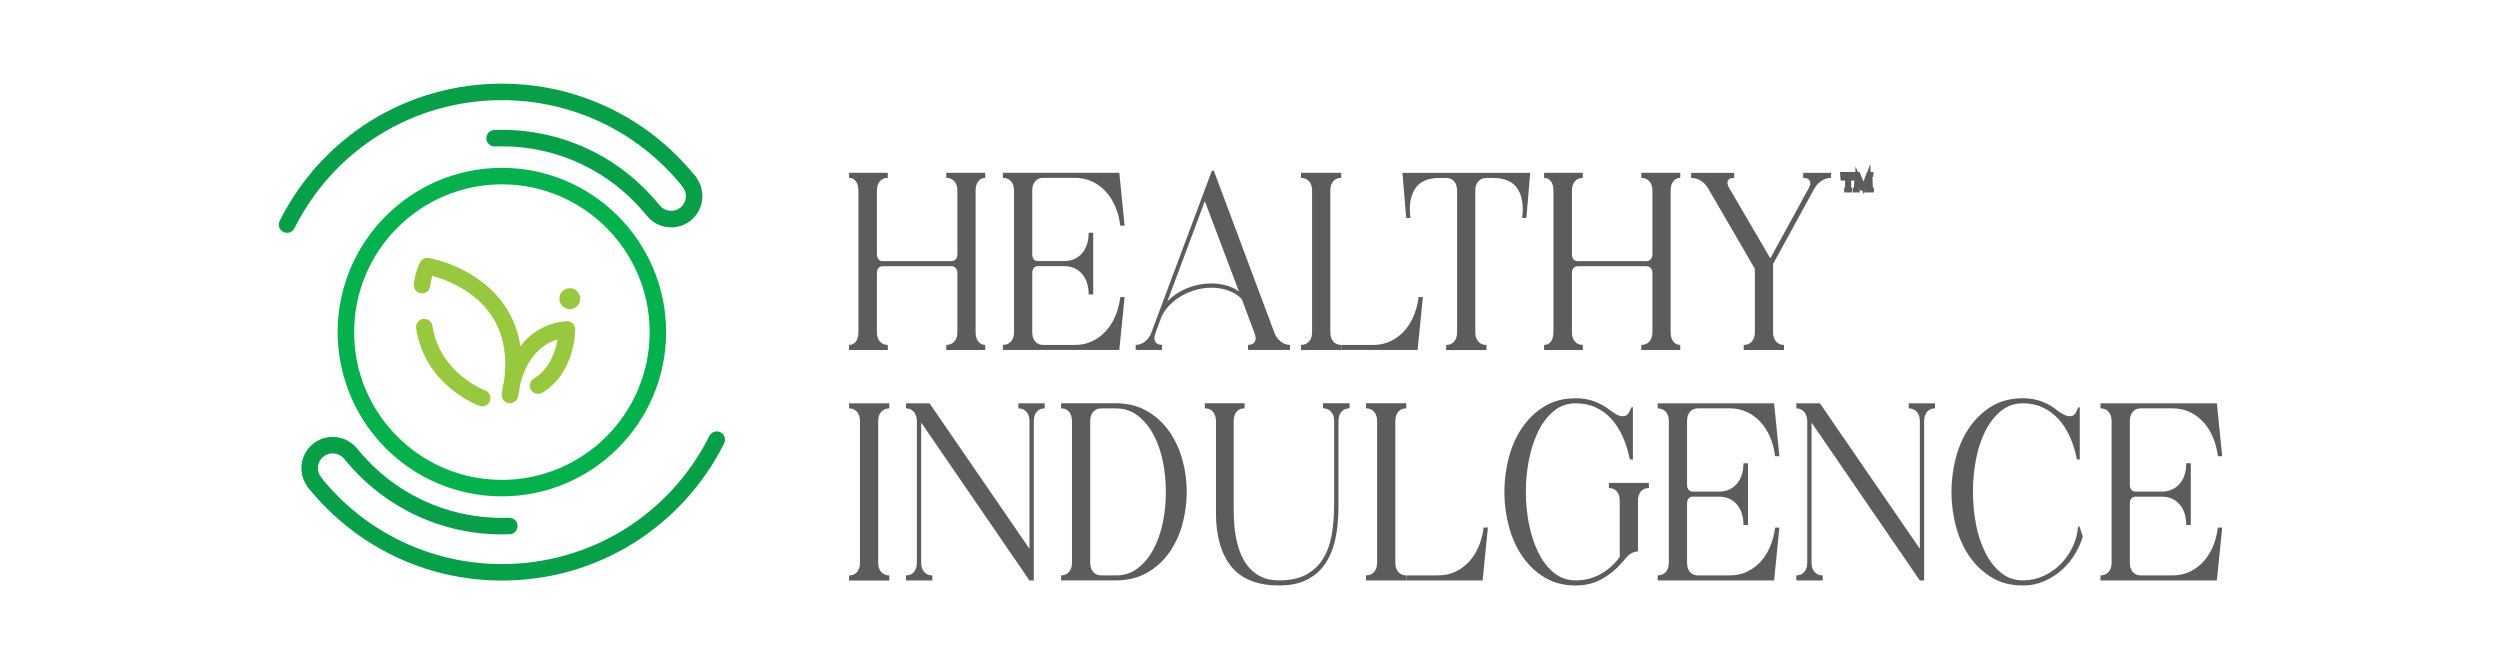 <svg width="269" height="72" viewBox="0 0 269 72" fill="none" xmlns="http://www.w3.org/2000/svg">
<g clip-path="url(#clip0_43_2119)">
<path d="M92.095 36.745C92.275 36.499 92.366 36.167 92.366 35.75V20.503C92.366 20.086 92.275 19.755 92.095 19.509C91.912 19.263 91.669 19.14 91.36 19.14V18.595H95.527V19.14C95.164 19.14 94.878 19.263 94.67 19.509C94.461 19.755 94.355 20.086 94.355 20.503V27.365C94.355 27.582 94.41 27.759 94.518 27.897C94.627 28.034 94.781 28.1 94.981 28.1H102.36C102.56 28.1 102.717 28.031 102.837 27.897C102.954 27.759 103.015 27.582 103.015 27.365V20.503C103.015 20.086 102.906 19.755 102.689 19.509C102.472 19.263 102.18 19.14 101.817 19.14V18.595H106.01V19.14C105.701 19.14 105.452 19.263 105.261 19.509C105.069 19.755 104.975 20.086 104.975 20.503V35.75C104.975 36.167 105.069 36.499 105.261 36.745C105.452 36.99 105.701 37.113 106.01 37.113V37.659H101.817V37.113C102.18 37.113 102.472 36.99 102.689 36.745C102.906 36.499 103.015 36.167 103.015 35.75V29.38C103.015 29.163 102.954 28.985 102.837 28.848C102.72 28.711 102.56 28.645 102.36 28.645H94.981C94.781 28.645 94.627 28.714 94.518 28.848C94.41 28.985 94.355 29.163 94.355 29.38V35.75C94.355 36.167 94.458 36.499 94.67 36.745C94.878 36.99 95.164 37.113 95.527 37.113V37.659H91.36V37.113C91.669 37.113 91.915 36.99 92.095 36.745Z" fill="#5C5C5C"/>
<path d="M111.07 35.75C111.07 36.167 111.173 36.499 111.385 36.745C111.593 36.99 111.879 37.113 112.242 37.113H115.672C116.326 37.113 116.929 36.987 117.481 36.733C118.035 36.479 118.524 36.124 118.949 35.67C119.375 35.216 119.727 34.673 119.998 34.035C120.27 33.401 120.453 32.712 120.544 31.966H121.007L120.436 37.656H107.913V37.11C108.276 37.11 108.567 36.987 108.784 36.742C109.001 36.496 109.11 36.164 109.11 35.747V20.501C109.11 20.084 109.001 19.752 108.784 19.506C108.567 19.26 108.276 19.137 107.913 19.137V18.592H120.436L121.007 24.282H120.544C120.453 23.538 120.273 22.847 119.998 22.212C119.727 21.578 119.375 21.032 118.949 20.578C118.524 20.123 118.032 19.769 117.481 19.515C116.926 19.26 116.323 19.135 115.672 19.135H112.242C111.879 19.135 111.593 19.258 111.385 19.503C111.176 19.749 111.07 20.081 111.07 20.498V27.359C111.07 27.577 111.125 27.754 111.233 27.891C111.342 28.028 111.496 28.094 111.696 28.094H114.5C115.297 28.094 115.937 27.817 116.42 27.262C116.9 26.708 117.14 25.968 117.14 25.045H117.629V31.686H117.14C117.14 30.76 116.9 30.02 116.42 29.468C115.94 28.914 115.3 28.637 114.5 28.637H111.696C111.496 28.637 111.342 28.706 111.233 28.84C111.125 28.977 111.07 29.154 111.07 29.371V35.741V35.75Z" fill="#5C5C5C"/>
<path d="M124.328 35.858C124.182 36.221 124.174 36.522 124.299 36.756C124.425 36.993 124.671 37.11 125.034 37.11V37.656H122.202V37.11C122.565 37.11 122.896 36.993 123.196 36.756C123.496 36.522 123.716 36.221 123.862 35.858L130.395 18.38H130.612L137.145 35.858C137.291 36.221 137.514 36.522 137.811 36.756C138.111 36.993 138.443 37.11 138.806 37.11V37.656H134.287V37.11C134.65 37.11 134.896 36.993 135.022 36.756C135.148 36.522 135.139 36.221 134.993 35.858L133.604 32.155C133.17 31.738 132.67 31.435 132.107 31.243C131.544 31.052 130.964 30.957 130.364 30.957C129.818 30.957 129.275 31.029 128.729 31.175C128.183 31.32 127.672 31.529 127.191 31.8C126.711 32.072 126.274 32.403 125.885 32.795C125.494 33.187 125.191 33.615 124.974 34.09L124.319 35.858H124.328ZM129.638 21.649L125.608 32.429C126.208 31.812 126.923 31.335 127.76 31C128.595 30.666 129.449 30.497 130.318 30.497C130.864 30.497 131.39 30.566 131.898 30.7C132.407 30.837 132.878 31.057 133.313 31.366L129.638 21.647V21.649Z" fill="#5C5C5C"/>
<path d="M139.983 37.113C140.346 37.113 140.637 36.99 140.855 36.745C141.072 36.499 141.18 36.167 141.18 35.75V20.503C141.18 20.086 141.072 19.755 140.855 19.509C140.637 19.263 140.346 19.14 139.983 19.14V18.595H144.312V19.14C143.95 19.14 143.664 19.263 143.455 19.509C143.247 19.755 143.141 20.086 143.141 20.503V35.75C143.141 36.167 143.247 36.499 143.455 36.745C143.664 36.99 143.95 37.113 144.312 37.113V37.659H139.983V37.113ZM144.338 37.113H147.768C148.422 37.113 149.025 36.987 149.577 36.733C150.131 36.479 150.62 36.124 151.046 35.67C151.471 35.215 151.82 34.672 152.094 34.035C152.366 33.401 152.549 32.712 152.64 31.966H153.103L152.532 37.656H144.338V37.11V37.113Z" fill="#5C5C5C"/>
<path d="M150.9 18.6H164.649L164.24 23.447H163.777C163.957 22.158 163.8 21.118 163.3 20.329C162.8 19.54 161.908 19.146 160.619 19.146H159.939C159.576 19.146 159.285 19.269 159.068 19.515C158.85 19.761 158.742 20.092 158.742 20.509V35.756C158.742 36.173 158.85 36.504 159.068 36.75C159.285 36.996 159.576 37.119 159.939 37.119V37.665H155.61V37.119C155.973 37.119 156.258 36.996 156.467 36.75C156.676 36.504 156.781 36.173 156.781 35.756V20.509C156.781 20.092 156.676 19.761 156.467 19.515C156.258 19.269 155.973 19.146 155.61 19.146H154.929C153.641 19.146 152.746 19.54 152.249 20.329C151.749 21.118 151.591 22.158 151.772 23.447H151.309L150.9 18.6Z" fill="#5C5C5C"/>
<path d="M166.88 36.745C167.06 36.499 167.152 36.167 167.152 35.75V20.503C167.152 20.086 167.06 19.755 166.88 19.509C166.698 19.263 166.455 19.14 166.146 19.14V18.595H170.313V19.14C169.95 19.14 169.664 19.263 169.455 19.509C169.247 19.755 169.141 20.086 169.141 20.503V27.365C169.141 27.582 169.195 27.759 169.304 27.897C169.412 28.034 169.567 28.1 169.767 28.1H177.146C177.346 28.1 177.503 28.031 177.623 27.897C177.74 27.759 177.8 27.582 177.8 27.365V20.503C177.8 20.086 177.692 19.755 177.474 19.509C177.257 19.263 176.966 19.14 176.603 19.14V18.595H180.795V19.14C180.486 19.14 180.238 19.263 180.046 19.509C179.855 19.755 179.761 20.086 179.761 20.503V35.75C179.761 36.167 179.855 36.499 180.046 36.745C180.238 36.99 180.486 37.113 180.795 37.113V37.659H176.603V37.113C176.966 37.113 177.257 36.99 177.474 36.745C177.692 36.499 177.8 36.167 177.8 35.75V29.38C177.8 29.163 177.74 28.985 177.623 28.848C177.506 28.711 177.346 28.645 177.146 28.645H169.767C169.567 28.645 169.412 28.714 169.304 28.848C169.195 28.985 169.141 29.163 169.141 29.38V35.75C169.141 36.167 169.244 36.499 169.455 36.745C169.664 36.99 169.95 37.113 170.313 37.113V37.659H166.146V37.113C166.455 37.113 166.7 36.99 166.88 36.745Z" fill="#5C5C5C"/>
<path d="M190.784 28.4V35.75C190.784 36.167 190.886 36.499 191.098 36.744C191.307 36.99 191.592 37.113 191.955 37.113V37.659H187.626V37.113C187.989 37.113 188.28 36.99 188.497 36.744C188.715 36.499 188.823 36.167 188.823 35.75V28.917L183.788 20.261C183.588 19.915 183.325 19.643 182.999 19.443C182.673 19.243 182.327 19.143 181.964 19.143V18.597H186.594V19.143C186.231 19.143 186.005 19.243 185.914 19.443C185.822 19.643 185.877 19.915 186.077 20.261L190.486 27.802L194.596 20.289C194.796 19.943 194.842 19.669 194.733 19.457C194.624 19.249 194.387 19.143 194.024 19.143V18.597H197.019V19.143C196.656 19.143 196.316 19.249 195.999 19.457C195.682 19.666 195.422 19.943 195.225 20.289L190.786 28.402L190.784 28.4Z" fill="#5C5C5C"/>
<path d="M91.36 43.398H95.69V43.943C95.327 43.943 95.035 44.066 94.818 44.312C94.601 44.558 94.493 44.889 94.493 45.306V60.553C94.493 60.97 94.601 61.302 94.818 61.547C95.035 61.793 95.327 61.916 95.69 61.916V62.462H91.36V61.916C91.723 61.916 92.009 61.793 92.218 61.547C92.426 61.302 92.532 60.97 92.532 60.553V45.306C92.532 44.889 92.426 44.558 92.218 44.312C92.009 44.066 91.723 43.943 91.36 43.943V43.398Z" fill="#5C5C5C"/>
<path d="M110.77 62.456L99.119 45.466V60.55C99.119 60.967 99.228 61.299 99.445 61.544C99.662 61.79 99.954 61.913 100.316 61.913V62.459H97.484V61.913C97.847 61.913 98.133 61.79 98.342 61.544C98.55 61.299 98.656 60.967 98.656 60.55V45.304C98.656 44.995 98.585 44.715 98.439 44.461L98.385 44.378C98.147 44.089 97.85 43.943 97.487 43.943V43.397H100.019L110.773 59.053V45.304C110.773 44.886 110.665 44.555 110.447 44.309C110.23 44.063 109.939 43.94 109.576 43.94V43.395H112.408V43.94C112.045 43.94 111.759 44.063 111.551 44.309C111.342 44.555 111.236 44.886 111.236 45.304V62.456H110.773H110.77Z" fill="#5C5C5C"/>
<path d="M114.174 61.91C114.537 61.91 114.823 61.788 115.031 61.542C115.24 61.296 115.346 60.964 115.346 60.547V45.301C115.346 44.883 115.24 44.552 115.031 44.306C114.823 44.06 114.537 43.938 114.174 43.938V43.392H120.244C121.496 43.429 122.59 43.729 123.525 44.289C124.459 44.852 125.236 45.581 125.854 46.481C126.471 47.378 126.934 48.396 127.243 49.53C127.551 50.665 127.7 51.828 127.691 53.014C127.683 54.203 127.52 55.36 127.203 56.486C126.885 57.612 126.408 58.618 125.774 59.51C125.139 60.399 124.345 61.113 123.39 61.647C122.439 62.182 121.324 62.45 120.055 62.45H114.174V61.905V61.91ZM118.503 43.943C118.14 43.943 117.849 44.066 117.632 44.312C117.415 44.558 117.306 44.889 117.306 45.306V60.553C117.306 60.97 117.415 61.302 117.632 61.547C117.849 61.793 118.14 61.916 118.503 61.916H120.084C120.973 61.916 121.753 61.656 122.424 61.142C123.096 60.624 123.659 59.944 124.113 59.098C124.568 58.255 124.902 57.298 125.119 56.226C125.336 55.154 125.445 54.057 125.445 52.931C125.445 51.805 125.336 50.708 125.119 49.636C124.902 48.564 124.565 47.607 124.113 46.764C123.659 45.921 123.096 45.241 122.424 44.724C121.753 44.206 120.973 43.946 120.084 43.946H118.503V43.943Z" fill="#5C5C5C"/>
<path d="M144.013 54.669C144.013 55.903 143.898 57.029 143.672 58.044C143.447 59.061 143.081 59.936 142.584 60.67C142.084 61.405 141.426 61.976 140.609 62.385C139.792 62.794 138.803 62.996 137.643 62.996C135.302 62.996 133.582 62.316 132.484 60.956C131.387 59.596 130.838 57.672 130.838 55.183V45.301C130.838 44.884 130.729 44.552 130.512 44.306C130.295 44.06 130.004 43.938 129.641 43.938V43.392H133.916V43.938C133.553 43.938 133.267 44.06 133.059 44.306C132.85 44.552 132.744 44.884 132.744 45.301V54.64C132.744 54.986 132.753 55.42 132.773 55.946C132.79 56.472 132.85 57.026 132.95 57.606C133.05 58.187 133.201 58.764 133.402 59.336C133.602 59.907 133.884 60.424 134.247 60.887C134.61 61.35 135.065 61.727 135.613 62.016C136.159 62.308 136.834 62.45 137.634 62.45C138.797 62.45 139.763 62.248 140.526 61.839C141.289 61.43 141.901 60.859 142.355 60.124C142.809 59.39 143.124 58.524 143.295 57.524C143.467 56.526 143.555 55.429 143.555 54.229V45.298C143.555 44.881 143.447 44.549 143.23 44.303C143.012 44.058 142.721 43.935 142.358 43.935V43.389H145.216V43.935C144.853 43.935 144.561 44.058 144.344 44.303C144.127 44.549 144.018 44.881 144.018 45.298V54.663L144.013 54.669Z" fill="#5C5C5C"/>
<path d="M146.979 61.91C147.342 61.91 147.633 61.788 147.851 61.542C148.068 61.296 148.176 60.964 148.176 60.547V45.301C148.176 44.883 148.068 44.552 147.851 44.306C147.633 44.06 147.342 43.938 146.979 43.938V43.392H151.309V43.938C150.946 43.938 150.66 44.06 150.451 44.306C150.243 44.552 150.137 44.883 150.137 45.301V60.547C150.137 60.964 150.243 61.296 150.451 61.542C150.66 61.788 150.946 61.91 151.309 61.91V62.456H146.979V61.91ZM151.334 61.91H154.764C155.418 61.91 156.021 61.785 156.573 61.53C157.127 61.276 157.616 60.922 158.042 60.47C158.467 60.016 158.816 59.473 159.09 58.835C159.362 58.201 159.545 57.509 159.636 56.766H160.099L159.528 62.456H151.334V61.91Z" fill="#5C5C5C"/>
<path d="M174.477 60.576C173.897 61.264 173.188 61.842 172.354 62.305C171.519 62.768 170.585 62.999 169.55 62.999C168.261 62.999 167.141 62.708 166.186 62.127C165.235 61.547 164.435 60.784 163.792 59.841C163.146 58.898 162.666 57.824 162.348 56.615C162.031 55.409 161.871 54.177 161.871 52.925C161.871 51.674 162.031 50.445 162.348 49.236C162.666 48.03 163.146 46.953 163.792 46.009C164.435 45.066 165.235 44.303 166.186 43.723C167.138 43.143 168.258 42.852 169.55 42.852C170.313 42.852 171.008 42.974 171.633 43.22C172.259 43.466 172.828 43.797 173.334 44.215C173.48 44.323 173.674 44.446 173.92 44.583C174.165 44.721 174.385 44.786 174.586 44.786C174.874 44.786 175.086 44.686 175.211 44.486C175.337 44.286 175.449 44.069 175.537 43.832H175.7V49.439H175.374C175.194 48.55 174.94 47.738 174.611 47.001C174.283 46.264 173.88 45.632 173.4 45.095C172.919 44.56 172.356 44.143 171.711 43.843C171.068 43.543 170.345 43.395 169.547 43.395C168.658 43.395 167.878 43.666 167.207 44.212C166.535 44.758 165.978 45.478 165.532 46.375C165.086 47.273 164.752 48.29 164.523 49.425C164.297 50.559 164.183 51.725 164.183 52.922C164.183 54.12 164.297 55.286 164.523 56.42C164.749 57.555 165.086 58.572 165.532 59.47C165.978 60.367 166.535 61.09 167.207 61.633C167.878 62.179 168.658 62.45 169.547 62.45C170.545 62.45 171.453 62.216 172.271 61.742C173.088 61.27 173.76 60.661 174.285 59.918V53.874C174.285 53.457 174.18 53.125 173.974 52.88C173.765 52.634 173.48 52.511 173.117 52.511V51.965H177.418V52.511C177.055 52.511 176.769 52.634 176.56 52.88C176.352 53.125 176.246 53.457 176.246 53.874V59.318C175.992 59.355 175.789 59.41 175.634 59.481C175.48 59.553 175.343 59.641 175.226 59.741C175.108 59.841 174.994 59.964 174.886 60.11C174.777 60.256 174.64 60.41 174.477 60.573V60.576Z" fill="#5C5C5C"/>
<path d="M181.527 60.55C181.527 60.967 181.633 61.299 181.841 61.544C182.05 61.79 182.336 61.913 182.699 61.913H186.128C186.783 61.913 187.386 61.787 187.937 61.533C188.492 61.279 188.98 60.924 189.406 60.473C189.832 60.018 190.18 59.475 190.455 58.838C190.726 58.204 190.909 57.512 191.001 56.769H191.464L190.892 62.459H178.369V61.913C178.732 61.913 179.024 61.79 179.241 61.544C179.458 61.299 179.567 60.967 179.567 60.55V45.304C179.567 44.886 179.458 44.555 179.241 44.309C179.024 44.063 178.732 43.94 178.369 43.94V43.395H190.892L191.464 49.084H191.001C190.909 48.341 190.729 47.65 190.455 47.015C190.183 46.381 189.832 45.835 189.406 45.381C188.98 44.926 188.489 44.572 187.937 44.318C187.383 44.063 186.78 43.938 186.128 43.938H182.699C182.336 43.938 182.05 44.06 181.841 44.306C181.633 44.552 181.527 44.883 181.527 45.301V52.162C181.527 52.38 181.581 52.557 181.69 52.694C181.799 52.831 181.953 52.897 182.153 52.897H184.956C185.754 52.897 186.394 52.62 186.877 52.065C187.357 51.511 187.597 50.773 187.597 49.847H188.086V56.489H187.597C187.597 55.563 187.357 54.823 186.877 54.271C186.397 53.717 185.757 53.44 184.956 53.44H182.153C181.953 53.44 181.799 53.508 181.69 53.643C181.581 53.78 181.527 53.957 181.527 54.174V60.544V60.55Z" fill="#5C5C5C"/>
<path d="M206.573 62.456L194.922 45.466V60.55C194.922 60.967 195.03 61.299 195.248 61.544C195.465 61.79 195.756 61.913 196.119 61.913V62.459H193.287V61.913C193.65 61.913 193.936 61.79 194.144 61.544C194.353 61.299 194.459 60.967 194.459 60.55V45.304C194.459 44.995 194.387 44.715 194.242 44.461L194.187 44.378C193.95 44.089 193.653 43.943 193.29 43.943V43.397H195.822L206.576 59.053V45.304C206.576 44.886 206.467 44.555 206.25 44.309C206.033 44.063 205.741 43.94 205.379 43.94V43.395H208.211V43.94C207.848 43.94 207.562 44.063 207.353 44.309C207.145 44.555 207.039 44.886 207.039 45.304V62.456H206.576H206.573Z" fill="#5C5C5C"/>
<path d="M217.656 62.999C216.367 62.999 215.246 62.708 214.292 62.127C213.34 61.547 212.54 60.784 211.897 59.841C211.251 58.898 210.771 57.824 210.454 56.615C210.137 55.409 209.977 54.177 209.977 52.925C209.977 51.674 210.137 50.445 210.454 49.236C210.771 48.03 211.251 46.953 211.897 46.009C212.54 45.066 213.34 44.303 214.292 43.723C215.244 43.143 216.364 42.852 217.656 42.852C218.364 42.852 219.013 42.957 219.602 43.166C220.19 43.374 220.722 43.66 221.193 44.023C221.356 44.169 221.528 44.295 221.711 44.403C221.856 44.495 222.014 44.581 222.188 44.663C222.359 44.746 222.519 44.786 222.665 44.786C222.974 44.786 223.188 44.686 223.305 44.486C223.423 44.286 223.528 44.069 223.62 43.832H223.783V49.439H223.483C223.303 48.55 223.048 47.738 222.72 47.001C222.391 46.264 221.985 45.632 221.494 45.095C221.005 44.56 220.442 44.143 219.805 43.843C219.17 43.543 218.453 43.395 217.653 43.395C216.764 43.395 215.984 43.666 215.312 44.212C214.641 44.758 214.078 45.478 213.623 46.375C213.169 47.273 212.834 48.29 212.617 49.425C212.4 50.559 212.291 51.725 212.291 52.922C212.291 54.12 212.4 55.286 212.617 56.42C212.834 57.555 213.172 58.572 213.623 59.47C214.078 60.367 214.641 61.09 215.312 61.633C215.984 62.179 216.764 62.45 217.653 62.45C218.45 62.45 219.196 62.29 219.885 61.973C220.573 61.656 221.176 61.239 221.694 60.721C222.211 60.204 222.634 59.618 222.96 58.964C223.285 58.309 223.485 57.649 223.56 56.978C223.56 56.906 223.568 56.838 223.588 56.775C223.605 56.712 223.66 56.66 223.751 56.626L224.106 57.744C223.923 58.361 223.648 58.981 223.274 59.61C222.902 60.236 222.439 60.799 221.885 61.299C221.331 61.799 220.696 62.208 219.979 62.525C219.262 62.842 218.487 63.002 217.653 63.002L217.656 62.999Z" fill="#5C5C5C"/>
<path d="M229.17 60.55C229.17 60.967 229.275 61.299 229.484 61.544C229.693 61.79 229.978 61.913 230.341 61.913H233.771C234.425 61.913 235.028 61.787 235.58 61.533C236.134 61.279 236.623 60.924 237.049 60.473C237.474 60.018 237.823 59.475 238.097 58.838C238.369 58.204 238.552 57.512 238.643 56.769H239.106L238.535 62.459H226.012V61.913C226.375 61.913 226.666 61.79 226.883 61.544C227.101 61.299 227.209 60.967 227.209 60.55V45.304C227.209 44.886 227.101 44.555 226.883 44.309C226.666 44.063 226.375 43.94 226.012 43.94V43.395H238.535L239.106 49.084H238.643C238.552 48.341 238.372 47.65 238.097 47.015C237.826 46.381 237.474 45.835 237.049 45.381C236.623 44.926 236.131 44.572 235.58 44.318C235.025 44.063 234.422 43.938 233.771 43.938H230.341C229.978 43.938 229.693 44.06 229.484 44.306C229.275 44.552 229.17 44.883 229.17 45.301V52.162C229.17 52.38 229.224 52.557 229.332 52.694C229.441 52.831 229.595 52.897 229.795 52.897H232.599C233.396 52.897 234.036 52.62 234.519 52.065C235 51.511 235.24 50.773 235.24 49.847H235.728V56.489H235.24C235.24 55.563 235 54.823 234.519 54.271C234.039 53.717 233.399 53.44 232.599 53.44H229.795C229.595 53.44 229.441 53.508 229.332 53.643C229.224 53.78 229.17 53.957 229.17 54.174V60.544V60.55Z" fill="#5C5C5C"/>
<path d="M54.869 43.392C54.823 43.392 54.78 43.389 54.734 43.38C54.271 43.309 53.943 42.892 53.983 42.426C54.02 41.986 54.105 41.477 54.243 40.934C54.606 38.176 54.143 35.824 52.868 33.927C51.022 31.183 47.904 30.057 46.524 29.674C46.415 30.02 46.338 30.392 46.292 30.783C46.235 31.269 45.798 31.617 45.309 31.563C44.823 31.506 44.475 31.066 44.529 30.58C44.629 29.726 44.846 28.94 45.181 28.248C45.352 27.891 45.735 27.691 46.127 27.759C46.344 27.797 51.482 28.708 54.328 32.921C55.197 34.207 55.755 35.653 55.997 37.245C57.083 35.853 58.678 34.744 60.936 34.561C61.181 34.544 61.427 34.624 61.61 34.792C61.79 34.961 61.896 35.196 61.896 35.444C61.896 35.636 61.856 40.139 58.361 42.251C57.941 42.506 57.395 42.369 57.143 41.951C56.889 41.531 57.023 40.985 57.444 40.734C59.175 39.685 59.787 37.739 60.004 36.519C57.398 37.267 56.369 39.797 55.977 41.343C55.914 41.783 55.834 42.231 55.734 42.689C55.643 43.1 55.28 43.386 54.869 43.386V43.392Z" fill="#98C83D"/>
<path d="M51.885 43.72C51.785 43.72 51.682 43.703 51.582 43.666C51.342 43.58 45.712 41.466 44.778 35.327C44.704 34.844 45.038 34.39 45.521 34.318C46.004 34.244 46.458 34.578 46.53 35.061C47.31 40.171 52.14 41.983 52.188 42C52.648 42.169 52.886 42.677 52.72 43.137C52.588 43.498 52.248 43.723 51.885 43.723V43.72Z" fill="#98C83D"/>
<path d="M61.316 33.261C61.938 33.261 62.442 32.757 62.442 32.135C62.442 31.513 61.938 31.009 61.316 31.009C60.694 31.009 60.19 31.513 60.19 32.135C60.19 32.757 60.694 33.261 61.316 33.261Z" fill="#98C83D"/>
<path d="M70.118 23.341C69.863 23.341 69.609 23.233 69.435 23.018C65.617 18.395 59.995 15.742 54.008 15.742C53.754 15.742 53.5 15.748 53.248 15.757C52.779 15.791 52.348 15.394 52.328 14.905C52.308 14.416 52.691 14.005 53.179 13.985C53.454 13.973 53.731 13.971 54.011 13.971C60.533 13.971 66.654 16.857 70.806 21.89C71.118 22.267 71.067 22.827 70.686 23.138C70.521 23.276 70.321 23.341 70.121 23.341H70.118Z" fill="#089F49"/>
<path d="M72.224 24.465C72.11 24.465 71.993 24.459 71.876 24.447C70.981 24.356 70.178 23.922 69.612 23.224C69.304 22.844 69.361 22.284 69.741 21.975C70.121 21.667 70.678 21.724 70.99 22.104C71.255 22.433 71.636 22.638 72.056 22.681C72.479 22.721 72.893 22.601 73.219 22.333C73.899 21.781 74.002 20.781 73.447 20.101C73.139 19.721 73.196 19.16 73.576 18.852C73.956 18.543 74.516 18.6 74.825 18.98C75.994 20.418 75.776 22.541 74.339 23.71C73.733 24.202 72.993 24.465 72.221 24.465H72.224Z" fill="#089F49"/>
<path d="M30.886 25.05C30.751 25.05 30.617 25.019 30.488 24.956C30.051 24.736 29.874 24.204 30.094 23.764C34.661 14.659 43.823 9.001 54.005 9.001C62.136 9.001 69.729 12.636 74.836 18.977C75.145 19.358 75.085 19.918 74.702 20.224C74.322 20.529 73.761 20.472 73.453 20.089C68.686 14.171 61.599 10.776 54.005 10.776C44.5 10.776 35.944 16.057 31.68 24.562C31.526 24.873 31.212 25.05 30.886 25.05Z" fill="#089F49"/>
<path d="M54.006 57.501C47.487 57.501 41.365 54.614 37.21 49.579C36.899 49.202 36.953 48.642 37.33 48.33C37.71 48.019 38.268 48.07 38.579 48.45C42.394 53.074 48.019 55.726 54.006 55.726C54.263 55.726 54.517 55.72 54.772 55.712C55.292 55.723 55.672 56.078 55.689 56.569C55.706 57.058 55.323 57.469 54.834 57.486C54.56 57.495 54.283 57.501 54.006 57.501Z" fill="#089F49"/>
<path d="M33.875 52.817C33.618 52.817 33.361 52.705 33.186 52.491C32.62 51.794 32.358 50.919 32.452 50.025C32.543 49.13 32.978 48.327 33.675 47.761C35.112 46.592 37.236 46.812 38.405 48.247C38.713 48.627 38.656 49.187 38.276 49.496C37.896 49.805 37.336 49.748 37.027 49.367C36.476 48.69 35.473 48.587 34.792 49.139C34.464 49.404 34.258 49.785 34.215 50.205C34.172 50.628 34.295 51.042 34.564 51.368C34.873 51.748 34.815 52.308 34.435 52.617C34.27 52.751 34.072 52.817 33.875 52.817Z" fill="#089F49"/>
<path d="M54.005 62.468C45.875 62.468 38.282 58.833 33.175 52.491C32.866 52.108 32.926 51.551 33.309 51.242C33.689 50.934 34.249 50.993 34.555 51.377C39.322 57.298 46.412 60.693 54.005 60.693C63.511 60.693 72.067 55.412 76.331 46.907C76.551 46.47 77.085 46.292 77.522 46.51C77.96 46.73 78.137 47.264 77.92 47.701C73.353 56.809 64.191 62.468 54.008 62.468H54.005Z" fill="#089F49"/>
<path d="M54.006 53.408C48.63 53.408 43.609 51.005 40.234 46.812C37.716 43.689 36.33 39.754 36.33 35.733C36.33 25.988 44.258 18.06 54.003 18.06C63.748 18.06 71.675 25.988 71.675 35.733C71.675 45.478 63.748 53.406 54.003 53.406L54.006 53.408ZM41.617 45.701C44.655 49.473 49.17 51.634 54.006 51.634C62.773 51.634 69.904 44.501 69.904 35.736C69.904 26.971 62.771 19.835 54.006 19.835C45.241 19.835 38.108 26.968 38.108 35.736C38.108 39.405 39.322 42.849 41.617 45.701Z" fill="#05B14C"/>
<path d="M198.242 18.746H199.482L199.445 19.183H199.402C199.42 19.066 199.402 18.972 199.36 18.903C199.314 18.832 199.234 18.797 199.117 18.797H199.057C199.025 18.797 198.997 18.809 198.977 18.832C198.957 18.855 198.948 18.883 198.948 18.92V20.298C198.948 20.335 198.957 20.366 198.977 20.386C198.997 20.409 199.022 20.421 199.057 20.421V20.469H198.665V20.421C198.697 20.421 198.725 20.409 198.742 20.386C198.762 20.363 198.771 20.335 198.771 20.298V18.92C198.771 18.883 198.762 18.852 198.742 18.832C198.722 18.809 198.697 18.797 198.665 18.797H198.605C198.488 18.797 198.408 18.832 198.362 18.903C198.316 18.975 198.302 19.069 198.319 19.183H198.276L198.239 18.746H198.242Z" fill="#5C5C5C" stroke="#5C5C5C" stroke-width="0.48" stroke-miterlimit="10"/>
<path d="M200.431 20.466L199.837 18.983L199.757 20.295C199.754 20.332 199.763 20.363 199.783 20.384C199.803 20.406 199.831 20.418 199.863 20.418V20.466H199.608V20.418C199.643 20.418 199.666 20.406 199.683 20.384C199.7 20.361 199.711 20.332 199.714 20.295L199.8 18.917C199.8 18.9 199.8 18.883 199.794 18.866L199.786 18.852C199.766 18.815 199.734 18.795 199.691 18.795V18.746H199.931L200.529 20.218L201.049 18.746H201.332V18.795C201.297 18.795 201.272 18.806 201.252 18.829C201.232 18.852 201.223 18.88 201.226 18.917L201.286 20.295C201.286 20.332 201.297 20.363 201.315 20.384C201.332 20.406 201.357 20.418 201.392 20.418V20.466H201.003V20.418C201.037 20.418 201.063 20.406 201.083 20.384C201.103 20.361 201.112 20.332 201.109 20.295L201.052 18.863L200.48 20.466H200.426H200.431Z" fill="#5C5C5C" stroke="#5C5C5C" stroke-width="0.48" stroke-miterlimit="10"/>
</g>
<defs>
<clipPath id="clip0_43_2119">
<rect width="209.106" height="54" fill="white" transform="translate(30 9)"/>
</clipPath>
</defs>
</svg>
